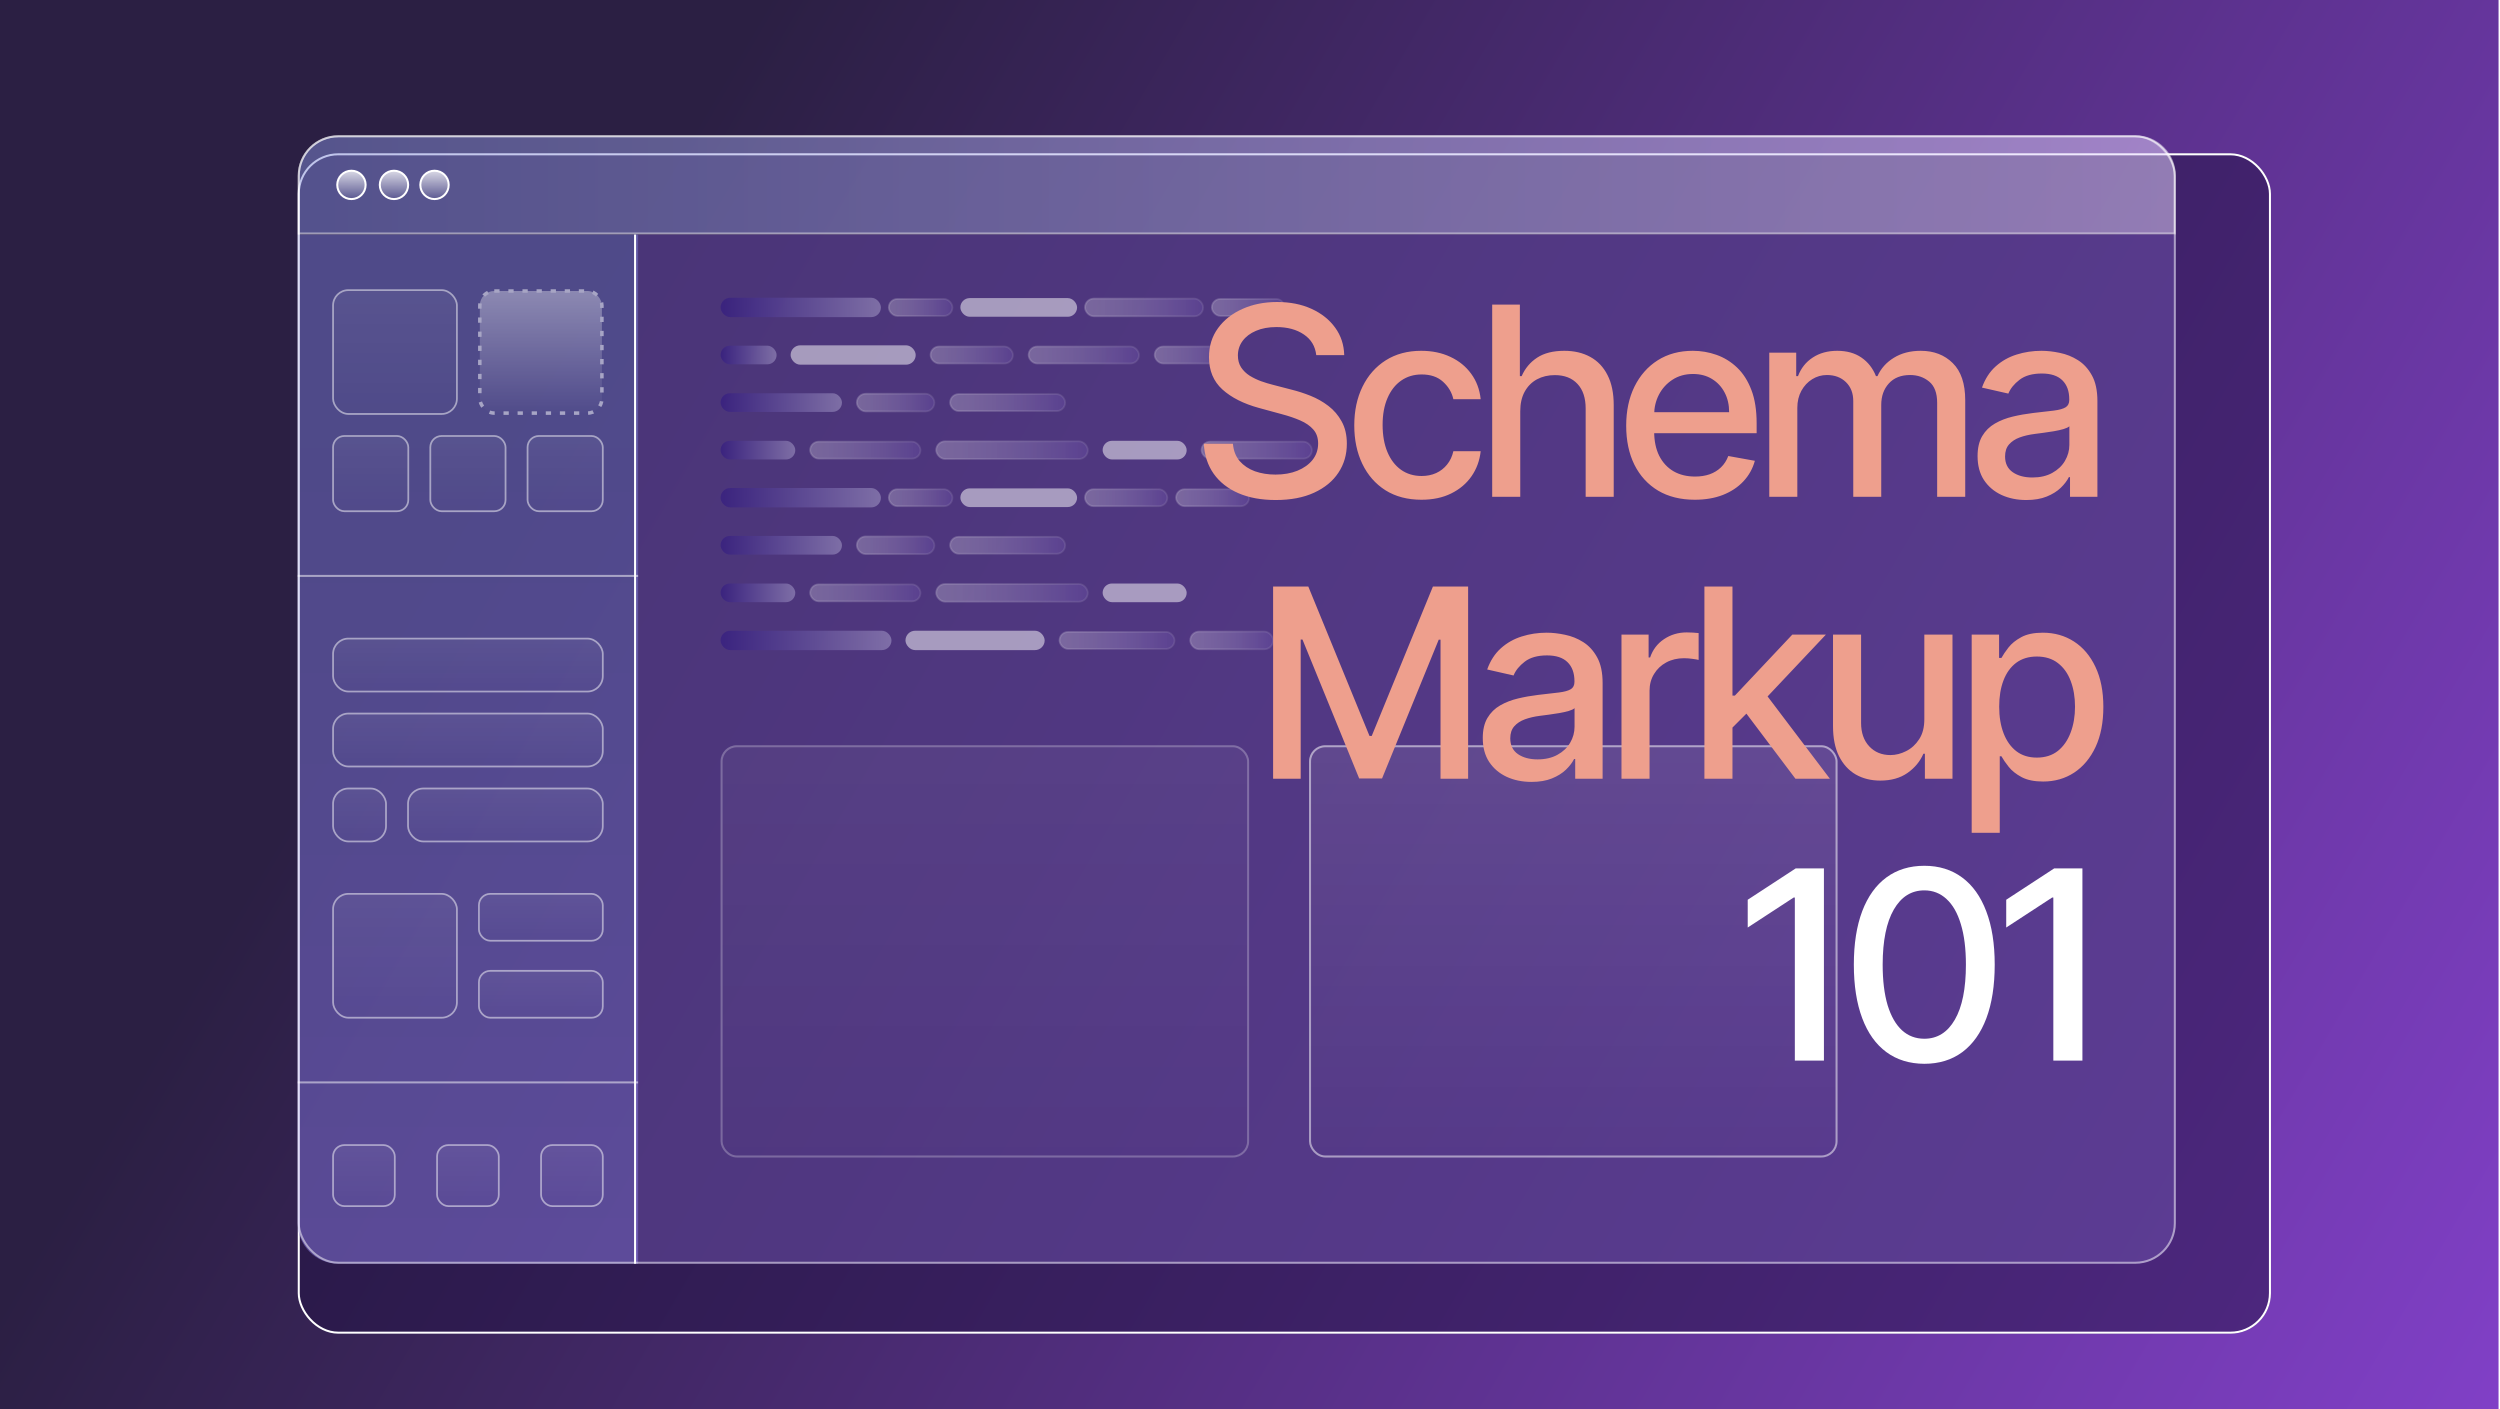 <svg width="1419" height="800" viewBox="0 0 1419 800" fill="none" xmlns="http://www.w3.org/2000/svg">
<g clip-path="url(#clip0_12926_4703)">
<rect width="1418.18" height="799.898" fill="url(#paint0_linear_12926_4703)"/>
<g style="mix-blend-mode:hard-light" filter="url(#filter0_f_12926_4703)">
<rect x="169" y="87" width="1120" height="670" rx="22.999" fill="#221244" fill-opacity="0.5"/>
<rect x="169.575" y="87.575" width="1118.85" height="668.85" rx="22.424" stroke="white" stroke-width="1.15"/>
</g>
<path opacity="0.5" d="M191.999 77.353H1212C1224.39 77.353 1234.42 87.392 1234.42 99.776V132.55H169.575V99.776C169.575 87.392 179.615 77.353 191.999 77.353Z" fill="url(#paint1_linear_12926_4703)" stroke="white" stroke-width="1.15"/>
<path opacity="0.5" d="M361.041 133.123H1235V694.297C1235 706.999 1224.7 717.296 1212 717.296H361.041V133.123Z" fill="#6E52AD"/>
<g opacity="0.5">
<rect x="409" y="423" width="300" height="234" rx="9.2" fill="url(#paint2_linear_12926_4703)" fill-opacity="0.08"/>
<rect x="409.575" y="423.575" width="298.85" height="232.85" rx="8.625" stroke="white" stroke-opacity="0.5" stroke-width="1.15"/>
</g>
<rect x="743" y="423" width="300" height="234" rx="9.2" fill="url(#paint3_linear_12926_4703)" fill-opacity="0.08"/>
<rect x="743.575" y="423.575" width="298.85" height="232.85" rx="8.625" stroke="white" stroke-opacity="0.5" stroke-width="1.15"/>
<path opacity="0.5" d="M362.191 133.123H169V694.297C169 706.999 179.297 717.296 191.999 717.296H362.191V133.123Z" fill="url(#paint4_linear_12926_4703)"/>
<rect opacity="0.5" x="169.575" y="77.352" width="1064.85" height="639.37" rx="22.424" stroke="white" stroke-width="1.15"/>
<line x1="360.466" y1="133.123" x2="360.466" y2="717.296" stroke="white" stroke-width="1.15"/>
<g opacity="0.5">
<rect x="189.049" y="164.672" width="70.297" height="70.297" rx="8.7" fill="url(#paint5_linear_12926_4703)" fill-opacity="0.1" stroke="white"/>
<rect x="272.345" y="165.172" width="69.297" height="69.297" rx="8.2" fill="url(#paint6_linear_12926_4703)" fill-opacity="0.7" stroke="white" stroke-width="2" stroke-dasharray="3 5"/>
<rect x="189.049" y="247.469" width="42.698" height="42.698" rx="6.4" fill="url(#paint7_linear_12926_4703)" fill-opacity="0.1" stroke="white"/>
<rect x="244.246" y="247.469" width="42.698" height="42.698" rx="6.4" fill="url(#paint8_linear_12926_4703)" fill-opacity="0.1" stroke="white"/>
<rect x="299.444" y="247.469" width="42.698" height="42.698" rx="6.4" fill="url(#paint9_linear_12926_4703)" fill-opacity="0.1" stroke="white"/>
<line x1="362.191" y1="326.889" x2="169" y2="326.889" stroke="white" stroke-width="1.15"/>
<rect x="189.049" y="362.463" width="153.093" height="30.049" rx="8.7" fill="url(#paint10_linear_12926_4703)" fill-opacity="0.1" stroke="white"/>
<rect x="189.049" y="405.012" width="153.093" height="30.049" rx="8.7" fill="url(#paint11_linear_12926_4703)" fill-opacity="0.1" stroke="white"/>
<rect x="189.049" y="447.559" width="30.049" height="30.049" rx="8.7" fill="url(#paint12_linear_12926_4703)" fill-opacity="0.1" stroke="white"/>
<rect x="231.597" y="447.559" width="110.545" height="30.049" rx="8.7" fill="url(#paint13_linear_12926_4703)" fill-opacity="0.1" stroke="white"/>
<rect x="189.049" y="507.355" width="70.297" height="70.297" rx="8.7" fill="url(#paint14_linear_12926_4703)" fill-opacity="0.1" stroke="white"/>
<rect x="271.845" y="507.355" width="70.297" height="26.599" rx="6.4" fill="url(#paint15_linear_12926_4703)" fill-opacity="0.1" stroke="white"/>
<rect x="271.845" y="551.053" width="70.297" height="26.599" rx="6.4" fill="url(#paint16_linear_12926_4703)" fill-opacity="0.1" stroke="white"/>
<line x1="362.191" y1="614.376" x2="169" y2="614.376" stroke="white" stroke-width="1.15"/>
<rect x="189.049" y="649.949" width="35.032" height="34.648" rx="6.4" fill="url(#paint17_linear_12926_4703)" fill-opacity="0.1" stroke="white"/>
<rect x="248.08" y="649.949" width="35.032" height="34.648" rx="6.4" fill="url(#paint18_linear_12926_4703)" fill-opacity="0.1" stroke="white"/>
<rect x="307.11" y="649.949" width="35.032" height="34.648" rx="6.4" fill="url(#paint19_linear_12926_4703)" fill-opacity="0.1" stroke="white"/>
</g>
<circle cx="199.474" cy="104.951" r="8.05" fill="url(#paint20_linear_12926_4703)" fill-opacity="0.8" stroke="white" stroke-width="1.15"/>
<circle cx="223.623" cy="104.951" r="8.05" fill="url(#paint21_linear_12926_4703)" fill-opacity="0.8" stroke="white" stroke-width="1.15"/>
<circle cx="246.622" cy="104.951" r="8.05" fill="url(#paint22_linear_12926_4703)" fill-opacity="0.8" stroke="white" stroke-width="1.15"/>
<g opacity="0.5">
<rect x="409" y="169" width="91" height="11" rx="5.5" fill="url(#paint23_linear_12926_4703)"/>
<rect x="504.5" y="169.699" width="36.101" height="9.6" rx="4.8" fill="url(#paint24_linear_12926_4703)" fill-opacity="0.7" stroke="url(#paint25_linear_12926_4703)"/>
<rect x="545.101" y="169.199" width="66.252" height="10.6" rx="5.3" fill="white"/>
<rect x="615.853" y="169.5" width="67" height="10" rx="5" fill="url(#paint26_linear_12926_4703)" fill-opacity="0.7" stroke="url(#paint27_linear_12926_4703)"/>
<rect x="687.853" y="169.699" width="41.401" height="9.6" rx="4.8" fill="url(#paint28_linear_12926_4703)" fill-opacity="0.7" stroke="url(#paint29_linear_12926_4703)"/>
<rect x="409" y="196.199" width="31.801" height="10.6" rx="5.3" fill="url(#paint30_linear_12926_4703)"/>
<rect x="448.751" y="196" width="71" height="11" rx="5.5" fill="white"/>
<rect x="528.201" y="196.699" width="46.701" height="9.6" rx="4.8" fill="url(#paint31_linear_12926_4703)" fill-opacity="0.7" stroke="url(#paint32_linear_12926_4703)"/>
<rect x="583.853" y="196.699" width="62.602" height="9.6" rx="4.8" fill="url(#paint33_linear_12926_4703)" fill-opacity="0.7" stroke="url(#paint34_linear_12926_4703)"/>
<rect x="655.405" y="196.699" width="41.401" height="9.6" rx="4.8" fill="url(#paint35_linear_12926_4703)" fill-opacity="0.7" stroke="url(#paint36_linear_12926_4703)"/>
<rect x="409" y="223.199" width="68.902" height="10.6" rx="5.3" fill="url(#paint37_linear_12926_4703)"/>
<rect x="486.352" y="223.5" width="44" height="10" rx="5" fill="url(#paint38_linear_12926_4703)" fill-opacity="0.7" stroke="url(#paint39_linear_12926_4703)"/>
<rect x="539.302" y="223.699" width="65.252" height="9.6" rx="4.8" fill="url(#paint40_linear_12926_4703)" fill-opacity="0.7" stroke="url(#paint41_linear_12926_4703)"/>
<rect x="409" y="250.199" width="42.401" height="10.6" rx="5.3" fill="url(#paint42_linear_12926_4703)"/>
<rect x="459.851" y="250.699" width="62.602" height="9.6" rx="4.8" fill="url(#paint43_linear_12926_4703)" fill-opacity="0.7" stroke="url(#paint44_linear_12926_4703)"/>
<rect x="531.403" y="250.5" width="86" height="10" rx="5" fill="url(#paint45_linear_12926_4703)" fill-opacity="0.7" stroke="url(#paint46_linear_12926_4703)"/>
<rect x="625.853" y="250.199" width="47.701" height="10.6" rx="5.3" fill="white"/>
<rect x="682.005" y="250.699" width="62.602" height="9.6" rx="4.8" fill="url(#paint47_linear_12926_4703)" fill-opacity="0.7" stroke="url(#paint48_linear_12926_4703)"/>
<rect x="409" y="277" width="91" height="11" rx="5.5" fill="url(#paint49_linear_12926_4703)"/>
<rect x="504.5" y="277.699" width="36.101" height="9.6" rx="4.8" fill="url(#paint50_linear_12926_4703)" fill-opacity="0.7" stroke="url(#paint51_linear_12926_4703)"/>
<rect x="545.101" y="277.199" width="66.252" height="10.6" rx="5.3" fill="white"/>
<rect x="615.853" y="277.699" width="46.701" height="9.6" rx="4.8" fill="url(#paint52_linear_12926_4703)" fill-opacity="0.7" stroke="url(#paint53_linear_12926_4703)"/>
<rect x="667.554" y="277.699" width="41.401" height="9.6" rx="4.8" fill="url(#paint54_linear_12926_4703)" fill-opacity="0.7" stroke="url(#paint55_linear_12926_4703)"/>
<rect x="409" y="304.199" width="68.902" height="10.6" rx="5.3" fill="url(#paint56_linear_12926_4703)"/>
<rect x="486.352" y="304.5" width="44" height="10" rx="5" fill="url(#paint57_linear_12926_4703)" fill-opacity="0.7" stroke="url(#paint58_linear_12926_4703)"/>
<rect x="539.302" y="304.699" width="65.252" height="9.6" rx="4.8" fill="url(#paint59_linear_12926_4703)" fill-opacity="0.7" stroke="url(#paint60_linear_12926_4703)"/>
<rect x="409" y="331.199" width="42.401" height="10.6" rx="5.3" fill="url(#paint61_linear_12926_4703)"/>
<rect x="459.851" y="331.699" width="62.602" height="9.6" rx="4.8" fill="url(#paint62_linear_12926_4703)" fill-opacity="0.7" stroke="url(#paint63_linear_12926_4703)"/>
<rect x="531.403" y="331.5" width="86" height="10" rx="5" fill="url(#paint64_linear_12926_4703)" fill-opacity="0.7" stroke="url(#paint65_linear_12926_4703)"/>
<rect x="625.853" y="331.199" width="47.701" height="10.6" rx="5.3" fill="white"/>
<rect x="409" y="358" width="97" height="11" rx="5.5" fill="url(#paint66_linear_12926_4703)"/>
<rect x="513.95" y="358" width="79" height="11" rx="5.5" fill="white"/>
<rect x="601.4" y="358.699" width="65.252" height="9.6" rx="4.8" fill="url(#paint67_linear_12926_4703)" fill-opacity="0.7" stroke="url(#paint68_linear_12926_4703)"/>
<rect x="675.602" y="358.5" width="47" height="10" rx="5" fill="url(#paint69_linear_12926_4703)" fill-opacity="0.7" stroke="url(#paint70_linear_12926_4703)"/>
</g>
<path d="M747.104 201.567C746.535 196.524 744.192 192.618 740.072 189.848C735.953 187.043 730.768 185.64 724.518 185.64C720.044 185.64 716.173 186.35 712.906 187.771C709.639 189.156 707.1 191.073 705.289 193.523C703.513 195.938 702.626 198.69 702.626 201.78C702.626 204.372 703.229 206.609 704.437 208.491C705.68 210.374 707.295 211.954 709.284 213.232C711.308 214.475 713.474 215.523 715.782 216.375C718.091 217.192 720.31 217.866 722.441 218.399L733.094 221.169C736.574 222.021 740.143 223.175 743.801 224.631C747.459 226.087 750.85 228.005 753.975 230.384C757.1 232.763 759.621 235.711 761.539 239.227C763.492 242.742 764.469 246.95 764.469 251.851C764.469 258.03 762.871 263.516 759.675 268.31C756.514 273.104 751.915 276.886 745.878 279.656C739.877 282.426 732.615 283.811 724.092 283.811C715.925 283.811 708.858 282.515 702.892 279.923C696.926 277.33 692.256 273.655 688.883 268.896C685.509 264.102 683.645 258.42 683.29 251.851H699.802C700.122 255.793 701.4 259.077 703.638 261.705C705.91 264.298 708.805 266.233 712.32 267.511C715.871 268.754 719.76 269.376 723.986 269.376C728.638 269.376 732.775 268.648 736.397 267.192C740.055 265.7 742.931 263.641 745.026 261.013C747.121 258.349 748.169 255.242 748.169 251.691C748.169 248.46 747.246 245.814 745.399 243.754C743.588 241.695 741.12 239.99 737.995 238.641C734.905 237.291 731.407 236.102 727.501 235.072L714.611 231.556C705.875 229.177 698.95 225.679 693.836 221.062C688.758 216.446 686.219 210.338 686.219 202.739C686.219 196.453 687.924 190.967 691.333 186.279C694.742 181.592 699.358 177.952 705.182 175.359C711.006 172.732 717.576 171.418 724.891 171.418C732.278 171.418 738.794 172.714 744.44 175.306C750.122 177.898 754.596 181.467 757.863 186.013C761.131 190.523 762.835 195.707 762.977 201.567H747.104ZM806.823 283.651C798.904 283.651 792.086 281.858 786.368 278.271C780.686 274.649 776.319 269.66 773.265 263.303C770.211 256.947 768.684 249.667 768.684 241.464C768.684 233.154 770.246 225.821 773.371 219.464C776.496 213.072 780.9 208.083 786.581 204.496C792.263 200.91 798.957 199.116 806.663 199.116C812.877 199.116 818.417 200.271 823.282 202.579C828.147 204.852 832.071 208.048 835.054 212.167C838.073 216.286 839.866 221.098 840.434 226.602H824.934C824.081 222.767 822.128 219.464 819.074 216.695C816.056 213.925 812.007 212.54 806.929 212.54C802.49 212.54 798.602 213.712 795.264 216.055C791.961 218.364 789.387 221.666 787.54 225.963C785.694 230.224 784.77 235.267 784.77 241.091C784.77 247.057 785.676 252.206 787.487 256.538C789.298 260.871 791.855 264.227 795.157 266.606C798.495 268.985 802.419 270.175 806.929 270.175C809.948 270.175 812.682 269.624 815.132 268.523C817.618 267.387 819.696 265.771 821.365 263.676C823.069 261.581 824.259 259.06 824.934 256.112H840.434C839.866 261.403 838.144 266.126 835.267 270.281C832.391 274.436 828.538 277.703 823.708 280.082C818.914 282.462 813.286 283.651 806.823 283.651ZM862.893 233.42V282H846.966V172.909H862.68V213.499H863.692C865.61 209.095 868.54 205.597 872.481 203.005C876.423 200.413 881.572 199.116 887.929 199.116C893.54 199.116 898.44 200.271 902.631 202.579C906.856 204.887 910.123 208.332 912.432 212.913C914.775 217.458 915.947 223.14 915.947 229.958V282H900.02V231.876C900.02 225.874 898.476 221.222 895.386 217.92C892.297 214.582 888 212.913 882.496 212.913C878.731 212.913 875.358 213.712 872.375 215.31C869.427 216.908 867.101 219.251 865.397 222.341C863.728 225.395 862.893 229.088 862.893 233.42ZM961.964 283.651C953.903 283.651 946.96 281.929 941.136 278.484C935.348 275.004 930.873 270.121 927.713 263.836C924.588 257.515 923.025 250.111 923.025 241.624C923.025 233.243 924.588 225.857 927.713 219.464C930.873 213.072 935.277 208.083 940.923 204.496C946.605 200.91 953.246 199.116 960.845 199.116C965.461 199.116 969.936 199.88 974.268 201.407C978.601 202.934 982.489 205.331 985.934 208.598C989.378 211.865 992.095 216.109 994.084 221.329C996.072 226.513 997.067 232.817 997.067 240.239V245.885H932.028V233.953H981.459C981.459 229.763 980.607 226.052 978.903 222.82C977.198 219.553 974.801 216.979 971.711 215.097C968.657 213.214 965.071 212.273 960.952 212.273C956.477 212.273 952.571 213.374 949.233 215.576C945.93 217.742 943.373 220.583 941.562 224.099C939.787 227.579 938.899 231.361 938.899 235.445V244.766C938.899 250.235 939.858 254.887 941.775 258.722C943.729 262.558 946.445 265.487 949.925 267.511C953.405 269.5 957.471 270.494 962.123 270.494C965.142 270.494 967.894 270.068 970.38 269.216C972.866 268.328 975.014 267.014 976.825 265.274C978.636 263.534 980.021 261.386 980.98 258.829L996.055 261.545C994.847 265.984 992.681 269.873 989.556 273.211C986.466 276.513 982.578 279.088 977.89 280.935C973.238 282.746 967.93 283.651 961.964 283.651ZM1004.24 282V200.182H1019.53V213.499H1020.54C1022.24 208.989 1025.03 205.473 1028.9 202.952C1032.77 200.395 1037.41 199.116 1042.8 199.116C1048.27 199.116 1052.85 200.395 1056.55 202.952C1060.27 205.509 1063.03 209.024 1064.8 213.499H1065.65C1067.61 209.131 1070.72 205.651 1074.98 203.058C1079.24 200.43 1084.32 199.116 1090.21 199.116C1097.63 199.116 1103.69 201.442 1108.38 206.094C1113.1 210.746 1115.46 217.76 1115.46 227.135V282H1099.53V228.626C1099.53 223.087 1098.02 219.074 1095 216.588C1091.99 214.102 1088.38 212.859 1084.19 212.859C1079.01 212.859 1074.98 214.457 1072.1 217.653C1069.22 220.814 1067.79 224.88 1067.79 229.852V282H1051.91V227.614C1051.91 223.175 1050.53 219.607 1047.76 216.908C1044.99 214.209 1041.38 212.859 1036.94 212.859C1033.93 212.859 1031.14 213.658 1028.58 215.256C1026.06 216.819 1024.02 219.003 1022.46 221.808C1020.93 224.614 1020.16 227.863 1020.16 231.556V282H1004.24ZM1150.12 283.811C1144.93 283.811 1140.24 282.852 1136.05 280.935C1131.86 278.982 1128.54 276.158 1126.09 272.465C1123.68 268.772 1122.47 264.244 1122.47 258.882C1122.47 254.266 1123.36 250.466 1125.13 247.483C1126.91 244.5 1129.31 242.138 1132.33 240.398C1135.34 238.658 1138.72 237.344 1142.45 236.457C1146.17 235.569 1149.97 234.894 1153.85 234.433C1158.75 233.864 1162.72 233.403 1165.78 233.048C1168.83 232.657 1171.05 232.036 1172.44 231.183C1173.82 230.331 1174.51 228.946 1174.51 227.028V226.656C1174.51 222.004 1173.2 218.399 1170.57 215.842C1167.98 213.286 1164.11 212.007 1158.96 212.007C1153.6 212.007 1149.37 213.197 1146.28 215.576C1143.23 217.92 1141.11 220.53 1139.94 223.406L1124.97 219.997C1126.75 215.026 1129.34 211.013 1132.75 207.959C1136.2 204.869 1140.16 202.632 1144.63 201.247C1149.1 199.827 1153.81 199.116 1158.75 199.116C1162.01 199.116 1165.48 199.507 1169.13 200.288C1172.83 201.034 1176.27 202.419 1179.47 204.443C1182.7 206.467 1185.34 209.362 1187.4 213.126C1189.46 216.854 1190.49 221.702 1190.49 227.668V282H1174.94V270.814H1174.3C1173.27 272.874 1171.73 274.898 1169.67 276.886C1167.61 278.875 1164.96 280.526 1161.73 281.84C1158.5 283.154 1154.63 283.811 1150.12 283.811ZM1153.58 271.027C1157.98 271.027 1161.75 270.157 1164.87 268.417C1168.03 266.677 1170.43 264.404 1172.06 261.599C1173.73 258.758 1174.57 255.722 1174.57 252.49V241.943C1174 242.511 1172.9 243.044 1171.26 243.541C1169.67 244.003 1167.84 244.411 1165.78 244.766C1163.72 245.086 1161.71 245.388 1159.76 245.672C1157.8 245.92 1156.17 246.134 1154.86 246.311C1151.77 246.702 1148.94 247.359 1146.39 248.282C1143.87 249.205 1141.84 250.537 1140.32 252.277C1138.82 253.982 1138.08 256.254 1138.08 259.095C1138.08 263.037 1139.53 266.02 1142.45 268.044C1145.36 270.033 1149.07 271.027 1153.58 271.027ZM722.614 332.909H742.589L777.319 417.71H778.598L813.328 332.909H833.303V442H817.642V363.058H816.63L784.457 441.84H771.46L739.287 363.005H738.275V442H722.614V332.909ZM869.265 443.811C864.08 443.811 859.393 442.852 855.203 440.935C851.012 438.982 847.692 436.158 845.242 432.465C842.827 428.772 841.619 424.244 841.619 418.882C841.619 414.266 842.507 410.466 844.283 407.483C846.058 404.5 848.455 402.138 851.474 400.398C854.492 398.658 857.866 397.344 861.595 396.457C865.323 395.569 869.123 394.894 872.994 394.433C877.894 393.864 881.872 393.403 884.926 393.048C887.98 392.657 890.199 392.036 891.584 391.183C892.969 390.331 893.661 388.946 893.661 387.028V386.656C893.661 382.004 892.347 378.399 889.72 375.842C887.127 373.286 883.257 372.007 878.107 372.007C872.745 372.007 868.519 373.197 865.43 375.576C862.376 377.92 860.263 380.53 859.091 383.406L844.123 379.997C845.899 375.026 848.491 371.013 851.9 367.959C855.345 364.869 859.304 362.632 863.779 361.247C868.253 359.827 872.958 359.116 877.894 359.116C881.161 359.116 884.624 359.507 888.281 360.288C891.975 361.034 895.419 362.419 898.615 364.443C901.847 366.467 904.492 369.362 906.552 373.126C908.612 376.854 909.642 381.702 909.642 387.668V442H894.088V430.814H893.448C892.419 432.874 890.874 434.898 888.814 436.886C886.754 438.875 884.109 440.526 880.877 441.84C877.646 443.154 873.775 443.811 869.265 443.811ZM872.727 431.027C877.131 431.027 880.895 430.157 884.02 428.417C887.181 426.677 889.578 424.404 891.211 421.599C892.88 418.758 893.715 415.722 893.715 412.49V401.943C893.146 402.511 892.046 403.044 890.412 403.541C888.814 404.003 886.985 404.411 884.926 404.766C882.866 405.086 880.86 405.388 878.906 405.672C876.953 405.92 875.32 406.134 874.006 406.311C870.916 406.702 868.093 407.359 865.536 408.282C863.015 409.205 860.991 410.537 859.464 412.277C857.972 413.982 857.227 416.254 857.227 419.095C857.227 423.037 858.683 426.02 861.595 428.044C864.507 430.033 868.218 431.027 872.727 431.027ZM920.355 442V360.182H935.749V373.179H936.602C938.093 368.776 940.721 365.313 944.485 362.792C948.285 360.235 952.582 358.957 957.376 358.957C958.37 358.957 959.542 358.992 960.891 359.063C962.276 359.134 963.359 359.223 964.141 359.33V374.564C963.501 374.386 962.365 374.191 960.732 373.978C959.098 373.729 957.464 373.605 955.831 373.605C952.067 373.605 948.711 374.404 945.763 376.002C942.852 377.565 940.543 379.749 938.839 382.554C937.134 385.324 936.282 388.484 936.282 392.036V442H920.355ZM982.072 414.248L981.965 394.805H984.735L1017.33 360.182H1036.4L999.224 399.599H996.72L982.072 414.248ZM967.423 442V332.909H983.35V442H967.423ZM1019.09 442L989.796 403.115L1000.77 391.982L1038.64 442H1019.09ZM1092.25 408.069V360.182H1108.23V442H1092.57V427.831H1091.72C1089.83 432.199 1086.82 435.839 1082.66 438.751C1078.54 441.627 1073.41 443.065 1067.27 443.065C1062.01 443.065 1057.36 441.911 1053.31 439.603C1049.3 437.259 1046.14 433.797 1043.83 429.216C1041.56 424.635 1040.42 418.971 1040.42 412.224V360.182H1056.35V410.306C1056.35 415.881 1057.89 420.32 1060.98 423.623C1064.07 426.925 1068.08 428.577 1073.02 428.577C1076 428.577 1078.97 427.831 1081.91 426.339C1084.9 424.848 1087.37 422.593 1089.32 419.575C1091.31 416.556 1092.28 412.721 1092.25 408.069ZM1119.13 472.682V360.182H1134.68V373.445H1136.01C1136.94 371.741 1138.27 369.77 1140.01 367.533C1141.75 365.295 1144.16 363.342 1147.25 361.673C1150.34 359.969 1154.43 359.116 1159.5 359.116C1166.11 359.116 1172 360.786 1177.19 364.124C1182.37 367.462 1186.44 372.273 1189.39 378.559C1192.37 384.844 1193.86 392.408 1193.86 401.251C1193.86 410.093 1192.39 417.675 1189.44 423.996C1186.49 430.281 1182.45 435.129 1177.3 438.538C1172.15 441.911 1166.27 443.598 1159.66 443.598C1154.69 443.598 1150.63 442.763 1147.47 441.094C1144.34 439.425 1141.89 437.472 1140.12 435.235C1138.34 432.998 1136.97 431.009 1136.01 429.269H1135.06V472.682H1119.13ZM1134.74 401.091C1134.74 406.844 1135.57 411.886 1137.24 416.219C1138.91 420.551 1141.32 423.942 1144.48 426.393C1147.64 428.808 1151.51 430.015 1156.1 430.015C1160.85 430.015 1164.83 428.754 1168.03 426.233C1171.22 423.676 1173.64 420.214 1175.27 415.846C1176.94 411.478 1177.78 406.56 1177.78 401.091C1177.78 395.693 1176.96 390.846 1175.33 386.549C1173.73 382.252 1171.31 378.861 1168.08 376.375C1164.88 373.889 1160.89 372.646 1156.1 372.646C1151.48 372.646 1147.57 373.836 1144.38 376.215C1141.22 378.594 1138.82 381.915 1137.19 386.176C1135.55 390.437 1134.74 395.409 1134.74 401.091Z" fill="url(#paint71_linear_12926_4703)"/>
<path d="M1035.26 492.909V602H1018.75V509.422H1018.11L992.006 526.467V510.7L1019.23 492.909H1035.26ZM1092.25 603.811C1083.83 603.776 1076.64 601.556 1070.68 597.153C1064.71 592.749 1060.15 586.339 1056.99 577.923C1053.83 569.507 1052.24 559.369 1052.24 547.508C1052.24 535.683 1053.83 525.58 1056.99 517.199C1060.18 508.818 1064.76 502.426 1070.73 498.023C1076.73 493.619 1083.9 491.418 1092.25 491.418C1100.59 491.418 1107.75 493.637 1113.72 498.076C1119.68 502.479 1124.24 508.871 1127.4 517.252C1130.6 525.597 1132.2 535.683 1132.2 547.508C1132.2 559.404 1130.62 569.56 1127.46 577.977C1124.3 586.357 1119.73 592.767 1113.77 597.206C1107.8 601.609 1100.63 603.811 1092.25 603.811ZM1092.25 589.589C1099.63 589.589 1105.41 585.984 1109.56 578.776C1113.75 571.567 1115.85 561.144 1115.85 547.508C1115.85 538.452 1114.89 530.8 1112.97 524.55C1111.09 518.264 1108.37 513.506 1104.82 510.274C1101.3 507.007 1097.11 505.374 1092.25 505.374C1084.9 505.374 1079.13 508.996 1074.94 516.24C1070.75 523.484 1068.63 533.907 1068.6 547.508C1068.6 556.599 1069.54 564.287 1071.42 570.572C1073.34 576.822 1076.06 581.563 1079.57 584.795C1083.09 587.991 1087.31 589.589 1092.25 589.589ZM1181.98 492.909V602H1165.47V509.422H1164.83L1138.73 526.467V510.7L1165.95 492.909H1181.98Z" fill="url(#paint72_linear_12926_4703)"/>
</g>
<defs>
<filter id="filter0_f_12926_4703" x="95" y="13" width="1268" height="818" filterUnits="userSpaceOnUse" color-interpolation-filters="sRGB">
<feFlood flood-opacity="0" result="BackgroundImageFix"/>
<feBlend mode="normal" in="SourceGraphic" in2="BackgroundImageFix" result="shape"/>
<feGaussianBlur stdDeviation="37" result="effect1_foregroundBlur_12926_4703"/>
</filter>
<linearGradient id="paint0_linear_12926_4703" x1="0" y1="0" x2="1524.5" y2="891.5" gradientUnits="userSpaceOnUse">
<stop offset="0.212" stop-color="#2B1F43"/>
<stop offset="1" stop-color="#8A43D5"/>
</linearGradient>
<linearGradient id="paint1_linear_12926_4703" x1="169" y1="104.951" x2="1235" y2="104.951" gradientUnits="userSpaceOnUse">
<stop stop-color="#818BD7"/>
<stop offset="1" stop-color="#E6D6FF"/>
</linearGradient>
<linearGradient id="paint2_linear_12926_4703" x1="559" y1="423" x2="559" y2="657" gradientUnits="userSpaceOnUse">
<stop stop-color="white"/>
<stop offset="1" stop-color="white" stop-opacity="0"/>
</linearGradient>
<linearGradient id="paint3_linear_12926_4703" x1="893" y1="423" x2="893" y2="657" gradientUnits="userSpaceOnUse">
<stop stop-color="white"/>
<stop offset="1" stop-color="white" stop-opacity="0"/>
</linearGradient>
<linearGradient id="paint4_linear_12926_4703" x1="265.595" y1="133.123" x2="265.595" y2="717.296" gradientUnits="userSpaceOnUse">
<stop offset="0.206" stop-color="#787BD0"/>
<stop offset="1" stop-color="#8A7AE2"/>
</linearGradient>
<linearGradient id="paint5_linear_12926_4703" x1="224.197" y1="164.172" x2="224.197" y2="235.469" gradientUnits="userSpaceOnUse">
<stop stop-color="white"/>
<stop offset="1" stop-color="white" stop-opacity="0"/>
</linearGradient>
<linearGradient id="paint6_linear_12926_4703" x1="306.994" y1="164.172" x2="306.994" y2="235.469" gradientUnits="userSpaceOnUse">
<stop stop-color="white"/>
<stop offset="1" stop-color="white" stop-opacity="0"/>
</linearGradient>
<linearGradient id="paint7_linear_12926_4703" x1="210.398" y1="246.969" x2="210.398" y2="290.667" gradientUnits="userSpaceOnUse">
<stop stop-color="white"/>
<stop offset="1" stop-color="white" stop-opacity="0"/>
</linearGradient>
<linearGradient id="paint8_linear_12926_4703" x1="265.595" y1="246.969" x2="265.595" y2="290.667" gradientUnits="userSpaceOnUse">
<stop stop-color="white"/>
<stop offset="1" stop-color="white" stop-opacity="0"/>
</linearGradient>
<linearGradient id="paint9_linear_12926_4703" x1="320.793" y1="246.969" x2="320.793" y2="290.667" gradientUnits="userSpaceOnUse">
<stop stop-color="white"/>
<stop offset="1" stop-color="white" stop-opacity="0"/>
</linearGradient>
<linearGradient id="paint10_linear_12926_4703" x1="265.595" y1="361.963" x2="265.595" y2="393.011" gradientUnits="userSpaceOnUse">
<stop stop-color="white"/>
<stop offset="1" stop-color="white" stop-opacity="0"/>
</linearGradient>
<linearGradient id="paint11_linear_12926_4703" x1="265.595" y1="404.512" x2="265.595" y2="435.56" gradientUnits="userSpaceOnUse">
<stop stop-color="white"/>
<stop offset="1" stop-color="white" stop-opacity="0"/>
</linearGradient>
<linearGradient id="paint12_linear_12926_4703" x1="204.073" y1="447.059" x2="204.073" y2="478.107" gradientUnits="userSpaceOnUse">
<stop stop-color="white"/>
<stop offset="1" stop-color="white" stop-opacity="0"/>
</linearGradient>
<linearGradient id="paint13_linear_12926_4703" x1="286.869" y1="447.059" x2="286.869" y2="478.107" gradientUnits="userSpaceOnUse">
<stop stop-color="white"/>
<stop offset="1" stop-color="white" stop-opacity="0"/>
</linearGradient>
<linearGradient id="paint14_linear_12926_4703" x1="224.197" y1="506.855" x2="224.197" y2="578.152" gradientUnits="userSpaceOnUse">
<stop stop-color="white"/>
<stop offset="1" stop-color="white" stop-opacity="0"/>
</linearGradient>
<linearGradient id="paint15_linear_12926_4703" x1="306.994" y1="506.855" x2="306.994" y2="534.454" gradientUnits="userSpaceOnUse">
<stop stop-color="white"/>
<stop offset="1" stop-color="white" stop-opacity="0"/>
</linearGradient>
<linearGradient id="paint16_linear_12926_4703" x1="306.994" y1="550.553" x2="306.994" y2="578.151" gradientUnits="userSpaceOnUse">
<stop stop-color="white"/>
<stop offset="1" stop-color="white" stop-opacity="0"/>
</linearGradient>
<linearGradient id="paint17_linear_12926_4703" x1="206.565" y1="649.449" x2="206.565" y2="685.098" gradientUnits="userSpaceOnUse">
<stop stop-color="white"/>
<stop offset="1" stop-color="white" stop-opacity="0"/>
</linearGradient>
<linearGradient id="paint18_linear_12926_4703" x1="265.595" y1="649.449" x2="265.595" y2="685.098" gradientUnits="userSpaceOnUse">
<stop stop-color="white"/>
<stop offset="1" stop-color="white" stop-opacity="0"/>
</linearGradient>
<linearGradient id="paint19_linear_12926_4703" x1="324.626" y1="649.449" x2="324.626" y2="685.098" gradientUnits="userSpaceOnUse">
<stop stop-color="white"/>
<stop offset="1" stop-color="white" stop-opacity="0"/>
</linearGradient>
<linearGradient id="paint20_linear_12926_4703" x1="199.474" y1="96.326" x2="199.474" y2="113.575" gradientUnits="userSpaceOnUse">
<stop stop-color="white"/>
<stop offset="1" stop-color="white" stop-opacity="0"/>
</linearGradient>
<linearGradient id="paint21_linear_12926_4703" x1="223.623" y1="96.326" x2="223.623" y2="113.575" gradientUnits="userSpaceOnUse">
<stop stop-color="white"/>
<stop offset="1" stop-color="white" stop-opacity="0"/>
</linearGradient>
<linearGradient id="paint22_linear_12926_4703" x1="246.622" y1="96.326" x2="246.622" y2="113.575" gradientUnits="userSpaceOnUse">
<stop stop-color="white"/>
<stop offset="1" stop-color="white" stop-opacity="0"/>
</linearGradient>
<linearGradient id="paint23_linear_12926_4703" x1="553.277" y1="175.433" x2="410.607" y2="173.595" gradientUnits="userSpaceOnUse">
<stop stop-color="#FDFDFD"/>
<stop offset="1" stop-color="#2B1383"/>
</linearGradient>
<linearGradient id="paint24_linear_12926_4703" x1="504" y1="174.499" x2="541.101" y2="174.499" gradientUnits="userSpaceOnUse">
<stop stop-color="white" stop-opacity="0.7"/>
<stop offset="1" stop-color="#6E52AD"/>
</linearGradient>
<linearGradient id="paint25_linear_12926_4703" x1="504" y1="174.499" x2="541.101" y2="174.499" gradientUnits="userSpaceOnUse">
<stop stop-color="white" stop-opacity="0.4"/>
<stop offset="1" stop-color="white" stop-opacity="0.2"/>
</linearGradient>
<linearGradient id="paint26_linear_12926_4703" x1="615.353" y1="174.5" x2="683.353" y2="174.5" gradientUnits="userSpaceOnUse">
<stop stop-color="white" stop-opacity="0.7"/>
<stop offset="1" stop-color="#6E52AD"/>
</linearGradient>
<linearGradient id="paint27_linear_12926_4703" x1="615.353" y1="174.5" x2="683.353" y2="174.5" gradientUnits="userSpaceOnUse">
<stop stop-color="white" stop-opacity="0.4"/>
<stop offset="1" stop-color="white" stop-opacity="0.2"/>
</linearGradient>
<linearGradient id="paint28_linear_12926_4703" x1="687.353" y1="174.499" x2="729.754" y2="174.499" gradientUnits="userSpaceOnUse">
<stop stop-color="white" stop-opacity="0.7"/>
<stop offset="1" stop-color="#6E52AD"/>
</linearGradient>
<linearGradient id="paint29_linear_12926_4703" x1="687.353" y1="174.499" x2="729.754" y2="174.499" gradientUnits="userSpaceOnUse">
<stop stop-color="white" stop-opacity="0.4"/>
<stop offset="1" stop-color="white" stop-opacity="0.2"/>
</linearGradient>
<linearGradient id="paint30_linear_12926_4703" x1="459.419" y1="202.399" x2="409.554" y2="202.166" gradientUnits="userSpaceOnUse">
<stop stop-color="#FDFDFD"/>
<stop offset="1" stop-color="#2B1383"/>
</linearGradient>
<linearGradient id="paint31_linear_12926_4703" x1="527.701" y1="201.499" x2="575.402" y2="201.499" gradientUnits="userSpaceOnUse">
<stop stop-color="white" stop-opacity="0.7"/>
<stop offset="1" stop-color="#6E52AD"/>
</linearGradient>
<linearGradient id="paint32_linear_12926_4703" x1="527.701" y1="201.499" x2="575.402" y2="201.499" gradientUnits="userSpaceOnUse">
<stop stop-color="white" stop-opacity="0.4"/>
<stop offset="1" stop-color="white" stop-opacity="0.2"/>
</linearGradient>
<linearGradient id="paint33_linear_12926_4703" x1="583.353" y1="201.499" x2="646.954" y2="201.499" gradientUnits="userSpaceOnUse">
<stop stop-color="white" stop-opacity="0.7"/>
<stop offset="1" stop-color="#6E52AD"/>
</linearGradient>
<linearGradient id="paint34_linear_12926_4703" x1="583.353" y1="201.499" x2="646.954" y2="201.499" gradientUnits="userSpaceOnUse">
<stop stop-color="white" stop-opacity="0.4"/>
<stop offset="1" stop-color="white" stop-opacity="0.2"/>
</linearGradient>
<linearGradient id="paint35_linear_12926_4703" x1="654.905" y1="201.499" x2="697.306" y2="201.499" gradientUnits="userSpaceOnUse">
<stop stop-color="white" stop-opacity="0.7"/>
<stop offset="1" stop-color="#6E52AD"/>
</linearGradient>
<linearGradient id="paint36_linear_12926_4703" x1="654.905" y1="201.499" x2="697.306" y2="201.499" gradientUnits="userSpaceOnUse">
<stop stop-color="white" stop-opacity="0.4"/>
<stop offset="1" stop-color="white" stop-opacity="0.2"/>
</linearGradient>
<linearGradient id="paint37_linear_12926_4703" x1="518.241" y1="229.399" x2="410.21" y2="228.305" gradientUnits="userSpaceOnUse">
<stop stop-color="#FDFDFD"/>
<stop offset="1" stop-color="#2B1383"/>
</linearGradient>
<linearGradient id="paint38_linear_12926_4703" x1="485.852" y1="228.5" x2="530.852" y2="228.5" gradientUnits="userSpaceOnUse">
<stop stop-color="white" stop-opacity="0.7"/>
<stop offset="1" stop-color="#6E52AD"/>
</linearGradient>
<linearGradient id="paint39_linear_12926_4703" x1="485.852" y1="228.5" x2="530.852" y2="228.5" gradientUnits="userSpaceOnUse">
<stop stop-color="white" stop-opacity="0.4"/>
<stop offset="1" stop-color="white" stop-opacity="0.2"/>
</linearGradient>
<linearGradient id="paint40_linear_12926_4703" x1="538.802" y1="228.499" x2="605.054" y2="228.499" gradientUnits="userSpaceOnUse">
<stop stop-color="white" stop-opacity="0.7"/>
<stop offset="1" stop-color="#6E52AD"/>
</linearGradient>
<linearGradient id="paint41_linear_12926_4703" x1="538.802" y1="228.499" x2="605.054" y2="228.499" gradientUnits="userSpaceOnUse">
<stop stop-color="white" stop-opacity="0.4"/>
<stop offset="1" stop-color="white" stop-opacity="0.2"/>
</linearGradient>
<linearGradient id="paint42_linear_12926_4703" x1="476.225" y1="256.399" x2="409.74" y2="255.985" gradientUnits="userSpaceOnUse">
<stop stop-color="#FDFDFD"/>
<stop offset="1" stop-color="#2B1383"/>
</linearGradient>
<linearGradient id="paint43_linear_12926_4703" x1="459.351" y1="255.499" x2="522.953" y2="255.499" gradientUnits="userSpaceOnUse">
<stop stop-color="white" stop-opacity="0.7"/>
<stop offset="1" stop-color="#6E52AD"/>
</linearGradient>
<linearGradient id="paint44_linear_12926_4703" x1="459.351" y1="255.499" x2="522.953" y2="255.499" gradientUnits="userSpaceOnUse">
<stop stop-color="white" stop-opacity="0.4"/>
<stop offset="1" stop-color="white" stop-opacity="0.2"/>
</linearGradient>
<linearGradient id="paint45_linear_12926_4703" x1="530.903" y1="255.5" x2="617.903" y2="255.5" gradientUnits="userSpaceOnUse">
<stop stop-color="white" stop-opacity="0.7"/>
<stop offset="1" stop-color="#6E52AD"/>
</linearGradient>
<linearGradient id="paint46_linear_12926_4703" x1="530.903" y1="255.5" x2="617.903" y2="255.5" gradientUnits="userSpaceOnUse">
<stop stop-color="white" stop-opacity="0.4"/>
<stop offset="1" stop-color="white" stop-opacity="0.2"/>
</linearGradient>
<linearGradient id="paint47_linear_12926_4703" x1="681.505" y1="255.499" x2="745.106" y2="255.499" gradientUnits="userSpaceOnUse">
<stop stop-color="white" stop-opacity="0.7"/>
<stop offset="1" stop-color="#6E52AD"/>
</linearGradient>
<linearGradient id="paint48_linear_12926_4703" x1="681.505" y1="255.499" x2="745.106" y2="255.499" gradientUnits="userSpaceOnUse">
<stop stop-color="white" stop-opacity="0.4"/>
<stop offset="1" stop-color="white" stop-opacity="0.2"/>
</linearGradient>
<linearGradient id="paint49_linear_12926_4703" x1="553.277" y1="283.433" x2="410.607" y2="281.595" gradientUnits="userSpaceOnUse">
<stop stop-color="#FDFDFD"/>
<stop offset="1" stop-color="#2B1383"/>
</linearGradient>
<linearGradient id="paint50_linear_12926_4703" x1="504" y1="282.499" x2="541.101" y2="282.499" gradientUnits="userSpaceOnUse">
<stop stop-color="white" stop-opacity="0.7"/>
<stop offset="1" stop-color="#6E52AD"/>
</linearGradient>
<linearGradient id="paint51_linear_12926_4703" x1="504" y1="282.499" x2="541.101" y2="282.499" gradientUnits="userSpaceOnUse">
<stop stop-color="white" stop-opacity="0.4"/>
<stop offset="1" stop-color="white" stop-opacity="0.2"/>
</linearGradient>
<linearGradient id="paint52_linear_12926_4703" x1="615.353" y1="282.499" x2="663.054" y2="282.499" gradientUnits="userSpaceOnUse">
<stop stop-color="white" stop-opacity="0.7"/>
<stop offset="1" stop-color="#6E52AD"/>
</linearGradient>
<linearGradient id="paint53_linear_12926_4703" x1="615.353" y1="282.499" x2="663.054" y2="282.499" gradientUnits="userSpaceOnUse">
<stop stop-color="white" stop-opacity="0.4"/>
<stop offset="1" stop-color="white" stop-opacity="0.2"/>
</linearGradient>
<linearGradient id="paint54_linear_12926_4703" x1="667.054" y1="282.499" x2="709.455" y2="282.499" gradientUnits="userSpaceOnUse">
<stop stop-color="white" stop-opacity="0.7"/>
<stop offset="1" stop-color="#6E52AD"/>
</linearGradient>
<linearGradient id="paint55_linear_12926_4703" x1="667.054" y1="282.499" x2="709.455" y2="282.499" gradientUnits="userSpaceOnUse">
<stop stop-color="white" stop-opacity="0.4"/>
<stop offset="1" stop-color="white" stop-opacity="0.2"/>
</linearGradient>
<linearGradient id="paint56_linear_12926_4703" x1="518.241" y1="310.399" x2="410.21" y2="309.305" gradientUnits="userSpaceOnUse">
<stop stop-color="#FDFDFD"/>
<stop offset="1" stop-color="#2B1383"/>
</linearGradient>
<linearGradient id="paint57_linear_12926_4703" x1="485.852" y1="309.5" x2="530.852" y2="309.5" gradientUnits="userSpaceOnUse">
<stop stop-color="white" stop-opacity="0.7"/>
<stop offset="1" stop-color="#6E52AD"/>
</linearGradient>
<linearGradient id="paint58_linear_12926_4703" x1="485.852" y1="309.5" x2="530.852" y2="309.5" gradientUnits="userSpaceOnUse">
<stop stop-color="white" stop-opacity="0.4"/>
<stop offset="1" stop-color="white" stop-opacity="0.2"/>
</linearGradient>
<linearGradient id="paint59_linear_12926_4703" x1="538.802" y1="309.499" x2="605.054" y2="309.499" gradientUnits="userSpaceOnUse">
<stop stop-color="white" stop-opacity="0.7"/>
<stop offset="1" stop-color="#6E52AD"/>
</linearGradient>
<linearGradient id="paint60_linear_12926_4703" x1="538.802" y1="309.499" x2="605.054" y2="309.499" gradientUnits="userSpaceOnUse">
<stop stop-color="white" stop-opacity="0.4"/>
<stop offset="1" stop-color="white" stop-opacity="0.2"/>
</linearGradient>
<linearGradient id="paint61_linear_12926_4703" x1="476.225" y1="337.399" x2="409.74" y2="336.985" gradientUnits="userSpaceOnUse">
<stop stop-color="#FDFDFD"/>
<stop offset="1" stop-color="#2B1383"/>
</linearGradient>
<linearGradient id="paint62_linear_12926_4703" x1="459.351" y1="336.499" x2="522.953" y2="336.499" gradientUnits="userSpaceOnUse">
<stop stop-color="white" stop-opacity="0.7"/>
<stop offset="1" stop-color="#6E52AD"/>
</linearGradient>
<linearGradient id="paint63_linear_12926_4703" x1="459.351" y1="336.499" x2="522.953" y2="336.499" gradientUnits="userSpaceOnUse">
<stop stop-color="white" stop-opacity="0.4"/>
<stop offset="1" stop-color="white" stop-opacity="0.2"/>
</linearGradient>
<linearGradient id="paint64_linear_12926_4703" x1="530.903" y1="336.5" x2="617.903" y2="336.5" gradientUnits="userSpaceOnUse">
<stop stop-color="white" stop-opacity="0.7"/>
<stop offset="1" stop-color="#6E52AD"/>
</linearGradient>
<linearGradient id="paint65_linear_12926_4703" x1="530.903" y1="336.5" x2="617.903" y2="336.5" gradientUnits="userSpaceOnUse">
<stop stop-color="white" stop-opacity="0.4"/>
<stop offset="1" stop-color="white" stop-opacity="0.2"/>
</linearGradient>
<linearGradient id="paint66_linear_12926_4703" x1="562.789" y1="364.433" x2="410.716" y2="362.345" gradientUnits="userSpaceOnUse">
<stop stop-color="#FDFDFD"/>
<stop offset="1" stop-color="#2B1383"/>
</linearGradient>
<linearGradient id="paint67_linear_12926_4703" x1="600.9" y1="363.499" x2="667.152" y2="363.499" gradientUnits="userSpaceOnUse">
<stop stop-color="white" stop-opacity="0.7"/>
<stop offset="1" stop-color="#6E52AD"/>
</linearGradient>
<linearGradient id="paint68_linear_12926_4703" x1="600.9" y1="363.499" x2="667.152" y2="363.499" gradientUnits="userSpaceOnUse">
<stop stop-color="white" stop-opacity="0.4"/>
<stop offset="1" stop-color="white" stop-opacity="0.2"/>
</linearGradient>
<linearGradient id="paint69_linear_12926_4703" x1="675.102" y1="363.5" x2="723.102" y2="363.5" gradientUnits="userSpaceOnUse">
<stop stop-color="white" stop-opacity="0.7"/>
<stop offset="1" stop-color="#6E52AD"/>
</linearGradient>
<linearGradient id="paint70_linear_12926_4703" x1="675.102" y1="363.5" x2="723.102" y2="363.5" gradientUnits="userSpaceOnUse">
<stop stop-color="white" stop-opacity="0.4"/>
<stop offset="1" stop-color="white" stop-opacity="0.2"/>
</linearGradient>
<linearGradient id="paint71_linear_12926_4703" x1="907.101" y1="160.196" x2="1057.57" y2="634.166" gradientUnits="userSpaceOnUse">
<stop offset="1" stop-color="#EE9F8D"/>
</linearGradient>
<linearGradient id="paint72_linear_12926_4703" x1="907.101" y1="160.196" x2="1057.57" y2="634.166" gradientUnits="userSpaceOnUse">
<stop offset="1" stop-color="white"/>
</linearGradient>
<clipPath id="clip0_12926_4703">
<rect width="1418.18" height="799.898" fill="white"/>
</clipPath>
</defs>
</svg>
